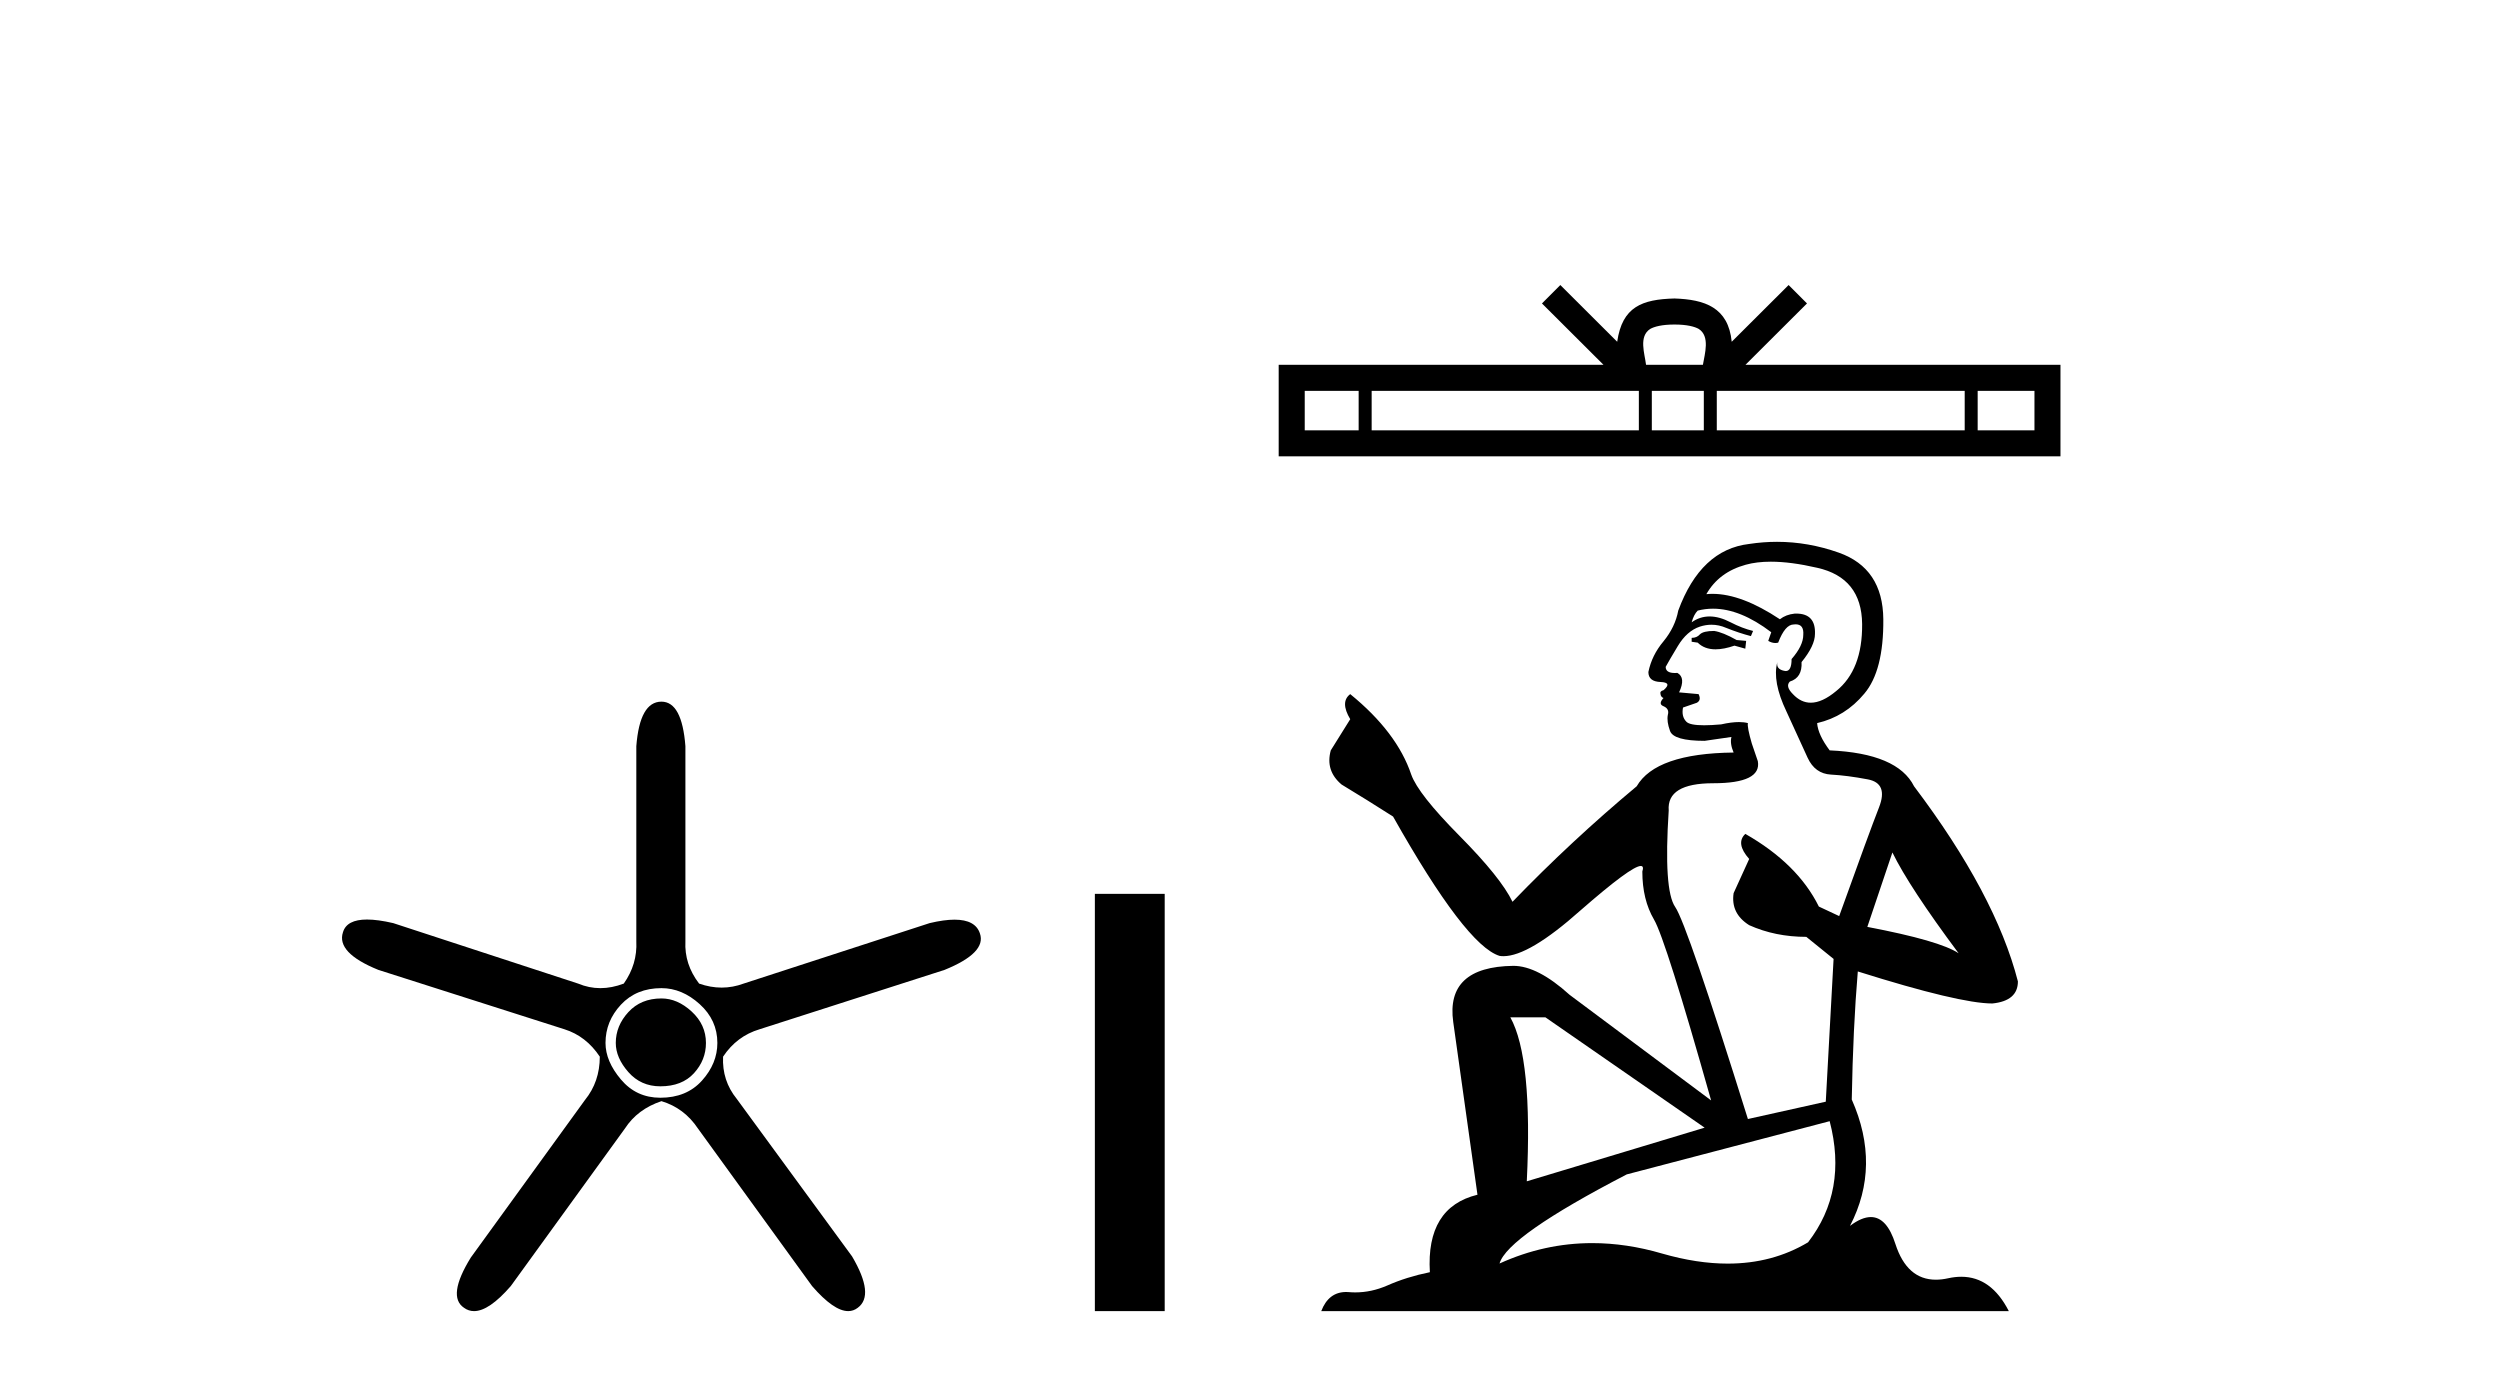 <?xml version='1.0' encoding='UTF-8' standalone='yes'?><svg xmlns='http://www.w3.org/2000/svg' xmlns:xlink='http://www.w3.org/1999/xlink' width='74.0' height='41.0' ><path d='M 19.579 29.554 Q 18.97 29.554 18.599 29.959 Q 18.227 30.364 18.227 30.871 Q 18.227 31.31 18.599 31.733 Q 18.97 32.155 19.545 32.155 Q 20.187 32.155 20.541 31.767 Q 20.896 31.378 20.896 30.871 Q 20.896 30.331 20.474 29.942 Q 20.052 29.554 19.579 29.554 ZM 19.579 29.249 Q 20.187 29.249 20.71 29.722 Q 21.234 30.195 21.234 30.871 Q 21.234 31.479 20.778 31.986 Q 20.322 32.493 19.545 32.493 Q 18.835 32.493 18.379 31.952 Q 17.923 31.412 17.923 30.871 Q 17.923 30.229 18.379 29.739 Q 18.835 29.249 19.579 29.249 ZM 19.579 20.769 Q 18.937 20.769 18.835 22.087 L 18.835 27.864 Q 18.869 28.54 18.464 29.114 Q 18.109 29.249 17.771 29.249 Q 17.433 29.249 17.112 29.114 L 11.639 27.324 Q 11.183 27.218 10.864 27.218 Q 10.263 27.218 10.152 27.594 Q 9.949 28.202 11.2 28.709 L 16.707 30.466 Q 17.349 30.668 17.754 31.277 Q 17.754 32.02 17.315 32.56 L 13.936 37.223 Q 13.227 38.372 13.734 38.71 Q 13.869 38.809 14.032 38.809 Q 14.476 38.809 15.119 38.068 L 18.497 33.405 Q 18.869 32.831 19.579 32.594 Q 20.254 32.797 20.66 33.405 L 24.038 38.068 Q 24.681 38.809 25.107 38.809 Q 25.263 38.809 25.39 38.71 Q 25.897 38.338 25.221 37.189 L 21.808 32.527 Q 21.369 31.986 21.403 31.277 Q 21.808 30.668 22.484 30.466 L 27.958 28.709 Q 29.208 28.202 29.005 27.628 Q 28.87 27.222 28.254 27.222 Q 27.946 27.222 27.518 27.324 L 22.011 29.114 Q 21.69 29.233 21.361 29.233 Q 21.031 29.233 20.693 29.114 Q 20.254 28.54 20.288 27.864 L 20.288 22.087 Q 20.187 20.769 19.579 20.769 Z' style='fill:#000000;stroke:none' /><path d='M 32.408 26.458 L 32.408 38.809 L 34.475 38.809 L 34.475 26.458 Z' style='fill:#000000;stroke:none' /><path d='M 49.564 9.606 C 49.94 9.606 50.166 9.67 50.282 9.736 C 50.623 9.953 50.461 10.473 50.406 10.798 L 48.723 10.798 C 48.683 10.466 48.499 9.959 48.847 9.736 C 48.964 9.67 49.189 9.606 49.564 9.606 ZM 40.216 11.569 L 40.216 12.738 L 38.62 12.738 L 38.62 11.569 ZM 48.51 11.569 L 48.51 12.738 L 40.601 12.738 L 40.601 11.569 ZM 50.433 11.569 L 50.433 12.738 L 48.894 12.738 L 48.894 11.569 ZM 58.155 11.569 L 58.155 12.738 L 50.817 12.738 L 50.817 11.569 ZM 60.22 11.569 L 60.22 12.738 L 58.539 12.738 L 58.539 11.569 ZM 46.186 8.437 L 45.642 8.982 L 47.463 10.798 L 37.849 10.798 L 37.849 13.508 L 60.99 13.508 L 60.99 10.798 L 51.666 10.798 L 53.487 8.982 L 52.943 8.437 L 51.259 10.116 C 51.158 9.098 50.461 8.865 49.564 8.835 C 48.606 8.861 48.018 9.078 47.869 10.116 L 46.186 8.437 Z' style='fill:#000000;stroke:none' /><path d='M 50.739 18.676 Q 50.419 18.676 50.316 18.778 Q 50.226 18.881 50.073 18.881 L 50.073 18.996 L 50.252 19.022 Q 50.451 19.22 50.78 19.22 Q 51.025 19.22 51.341 19.111 L 51.661 19.201 L 51.686 18.97 L 51.405 18.945 Q 50.995 18.714 50.739 18.676 ZM 52.416 16.626 Q 53.007 16.626 53.787 16.806 Q 55.106 17.1 55.119 18.471 Q 55.132 19.828 54.35 20.456 Q 53.937 20.8 53.598 20.8 Q 53.307 20.8 53.07 20.546 Q 52.839 20.315 52.98 20.174 Q 53.351 20.059 53.326 19.598 Q 53.723 19.111 53.723 18.765 Q 53.747 18.162 53.169 18.162 Q 53.146 18.162 53.121 18.163 Q 52.865 18.189 52.685 18.33 Q 51.552 17.578 50.691 17.578 Q 50.598 17.578 50.508 17.587 L 50.508 17.587 Q 50.88 16.934 51.674 16.716 Q 51.998 16.626 52.416 16.626 ZM 56.015 25.233 Q 56.515 26.258 57.975 28.217 Q 57.424 27.846 55.273 27.436 L 56.015 25.233 ZM 50.705 18.017 Q 51.513 18.017 52.429 18.714 L 52.34 18.97 Q 52.447 19.033 52.549 19.033 Q 52.592 19.033 52.634 19.022 Q 52.839 18.484 53.095 18.484 Q 53.126 18.48 53.153 18.48 Q 53.4 18.48 53.377 18.791 Q 53.377 19.111 53.031 19.508 Q 53.031 19.863 52.859 19.863 Q 52.832 19.863 52.801 19.854 Q 52.57 19.803 52.609 19.598 L 52.609 19.598 Q 52.455 20.174 52.878 21.058 Q 53.287 21.954 53.505 22.428 Q 53.723 22.902 54.197 22.928 Q 54.671 22.953 55.285 23.069 Q 55.9 23.184 55.618 23.901 Q 55.337 24.618 54.44 27.116 L 53.838 26.834 Q 53.211 25.566 51.661 24.683 L 51.661 24.683 Q 51.366 24.964 51.776 25.425 L 51.315 26.437 Q 51.225 27.039 51.776 27.385 Q 52.545 27.731 53.467 27.731 L 54.274 28.384 L 54.043 32.61 L 51.738 33.123 Q 49.932 27.346 49.586 26.847 Q 49.24 26.347 49.394 23.991 Q 49.33 23.184 50.713 23.184 Q 52.148 23.184 52.032 22.531 L 51.853 22.006 Q 51.712 21.519 51.738 21.404 Q 51.625 21.373 51.475 21.373 Q 51.251 21.373 50.944 21.442 Q 50.653 21.468 50.443 21.468 Q 50.021 21.468 49.919 21.365 Q 49.765 21.212 49.817 20.943 L 50.226 20.802 Q 50.367 20.725 50.278 20.546 L 49.701 20.494 Q 49.906 20.059 49.65 19.918 Q 49.612 19.921 49.577 19.921 Q 49.304 19.921 49.304 19.739 Q 49.394 19.572 49.663 19.124 Q 49.932 18.676 50.316 18.548 Q 50.489 18.492 50.659 18.492 Q 50.88 18.492 51.097 18.586 Q 51.482 18.74 51.827 18.829 L 51.891 18.676 Q 51.571 18.599 51.225 18.42 Q 50.892 18.247 50.604 18.247 Q 50.316 18.247 50.073 18.42 Q 50.137 18.189 50.252 18.074 Q 50.474 18.017 50.705 18.017 ZM 45.744 30.113 L 50.457 33.379 L 45.193 34.967 Q 45.372 31.317 44.706 30.113 ZM 54.158 33.187 Q 54.696 35.249 53.518 36.773 Q 52.463 37.403 51.141 37.403 Q 50.234 37.403 49.202 37.106 Q 48.144 36.796 47.13 36.796 Q 45.715 36.796 44.386 37.4 Q 44.617 36.594 48.152 34.762 L 54.158 33.187 ZM 52.6 16.038 Q 52.19 16.038 51.776 16.101 Q 50.342 16.268 49.676 18.074 Q 49.586 18.56 49.24 18.983 Q 48.894 19.393 48.792 19.892 Q 48.792 20.174 49.151 20.187 Q 49.509 20.2 49.24 20.43 Q 49.125 20.456 49.151 20.546 Q 49.163 20.635 49.24 20.661 Q 49.074 20.84 49.24 20.904 Q 49.42 20.981 49.368 21.16 Q 49.33 21.353 49.432 21.634 Q 49.535 21.929 50.457 21.929 L 51.251 21.814 L 51.251 21.814 Q 51.2 22.006 51.315 22.275 Q 49.01 22.3 48.446 23.274 Q 46.512 24.887 44.77 26.693 Q 44.425 25.976 43.195 24.734 Q 41.978 23.504 41.773 22.928 Q 41.351 21.673 39.967 20.546 Q 39.66 20.776 39.967 21.288 L 39.391 22.211 Q 39.225 22.813 39.711 23.222 Q 40.454 23.671 41.235 24.17 Q 43.387 27.987 44.386 28.294 Q 44.441 28.303 44.501 28.303 Q 45.262 28.303 46.781 26.949 Q 48.287 25.633 48.567 25.633 Q 48.666 25.633 48.613 25.797 Q 48.613 26.629 48.958 27.218 Q 49.304 27.808 50.649 32.572 L 46.461 29.447 Q 45.513 28.589 44.796 28.589 Q 42.785 28.614 43.016 30.254 L 43.733 35.364 Q 42.209 35.735 42.324 37.657 Q 41.632 37.798 41.056 38.054 Q 40.591 38.255 40.116 38.255 Q 40.016 38.255 39.916 38.246 Q 39.882 38.243 39.848 38.243 Q 39.326 38.243 39.109 38.809 L 59.461 38.809 Q 58.941 37.792 58.054 37.792 Q 57.869 37.792 57.668 37.836 Q 57.474 37.879 57.301 37.879 Q 56.446 37.879 56.105 36.824 Q 55.852 36.025 55.377 36.025 Q 55.105 36.025 54.76 36.286 Q 55.682 34.506 54.812 32.546 Q 54.85 30.42 54.991 28.755 Q 58.001 29.703 58.974 29.703 Q 59.73 29.626 59.73 29.05 Q 59.064 26.463 56.656 23.274 Q 56.169 22.3 54.158 22.211 Q 53.813 21.75 53.787 21.404 Q 54.619 21.212 55.183 20.533 Q 55.759 19.854 55.746 18.33 Q 55.734 16.819 54.427 16.358 Q 53.523 16.038 52.6 16.038 Z' style='fill:#000000;stroke:none' /></svg>